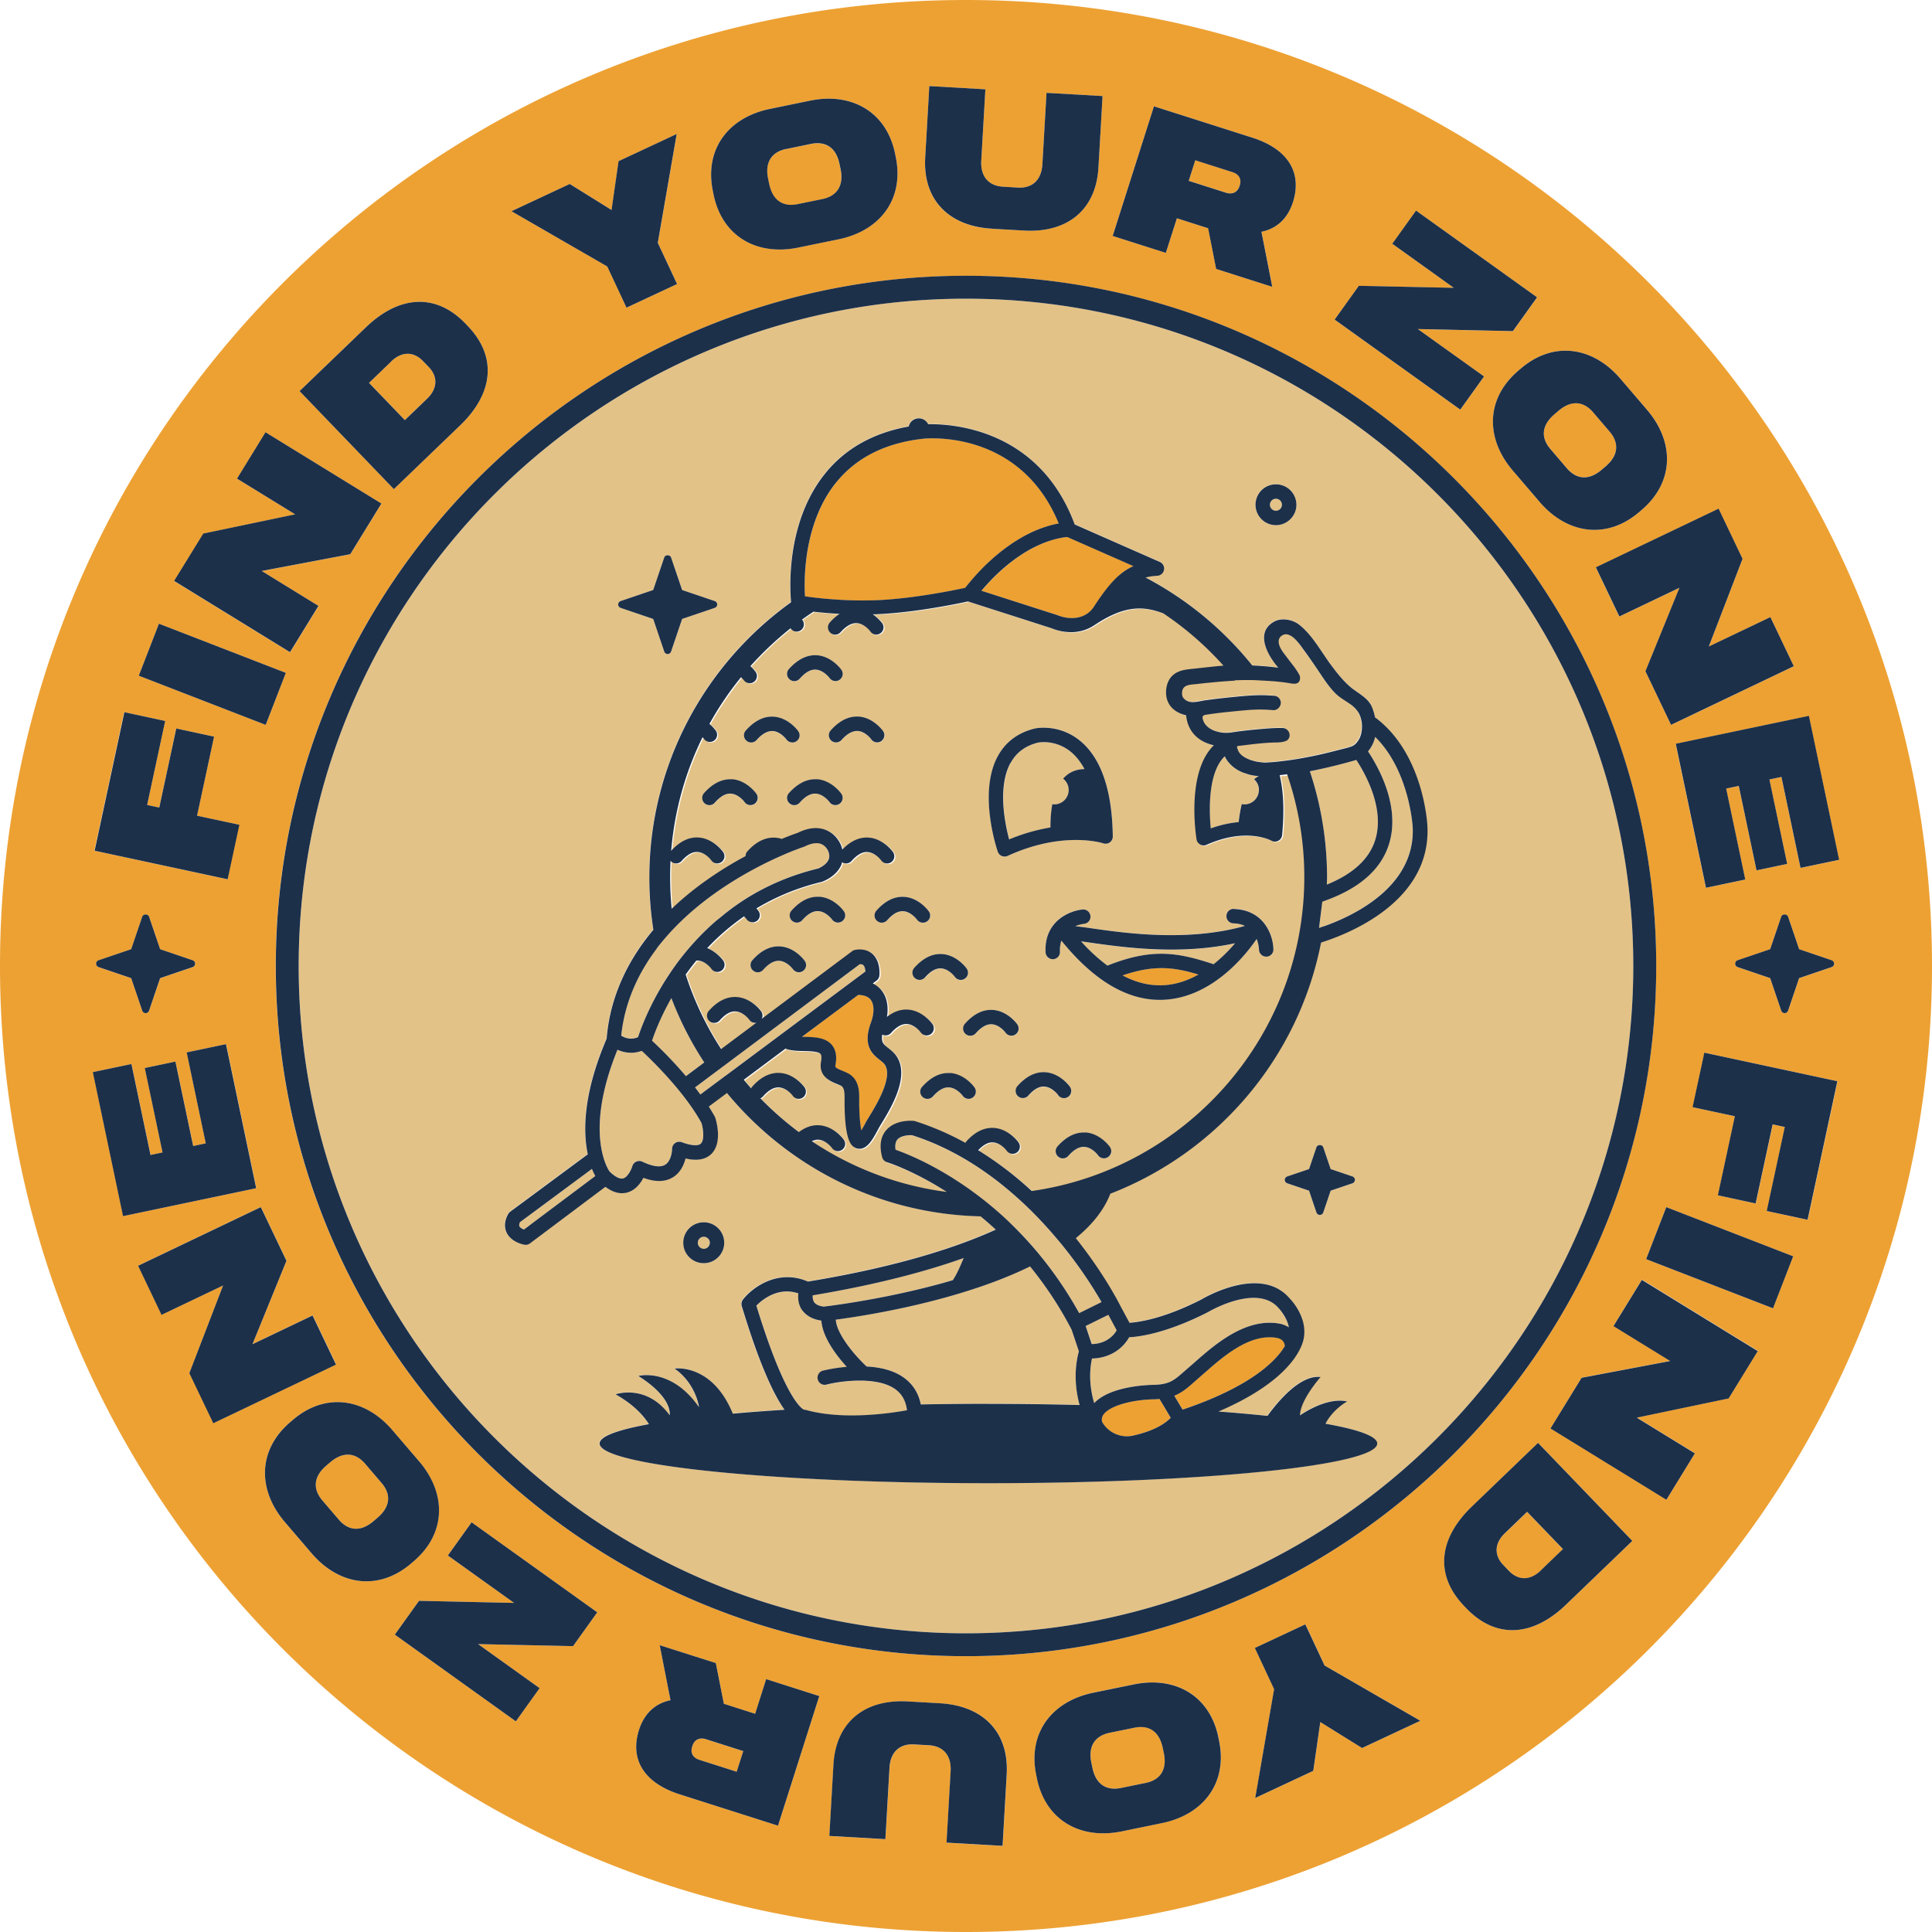 <svg xmlns="http://www.w3.org/2000/svg" fill="none" viewBox="0 0 200 200"><path fill="#E3C287" d="M89.369 99.908c-.072-.072-.19-.098-.367-.092L75.544 109.88l-.91.681-.89.66-1.799 1.348c.19.242.373.484.55.733l1.793-1.335.89-.66.909-.681 13.498-10.063c-.02-.248-.085-.53-.223-.66M111.687 139.878l-.746-2.224a37.75 37.75 0 0 0-4.305-6.556c-7.243 3.552-16.802 5.07-20.113 5.509.092 1.478 1.918 3.664 3.2 4.848 1.407.078 2.879.399 3.978 1.25.857.667 1.4 1.563 1.623 2.676 2.263-.04 4.586-.066 6.961-.066 3.265 0 6.445.039 9.481.118-.393-1.426-.648-3.409-.079-5.561M84.26 134.762c.163.255.504.418 1.027.49.072-.006.203-.026.366-.045 1.577-.197 7.171-.982 12.988-2.689.471-.72.785-1.499 1.119-2.29-3.808 1.354-8.892 2.734-15.624 3.86-.02.203 0 .438.11.628.007.013 0 .026.014.039"/><path fill="#EEDAB7" d="M90.16 103.546c-.243-.347-.681-.537-1.31-.543h-.026l-5.816 4.331c.098 0 .196 0 .288.007 1.02.026 2.178.052 2.826.857.393.484.517 1.165.36 2.009-.052.268-.059.32.726.647.157.066.314.131.465.203 1.302.622 1.282 1.996 1.27 2.899v.346c.012 1.283.104 2.186.215 2.722.144-.235.288-.504.373-.661.092-.17.177-.327.242-.438l.13-.216c.819-1.335 2.52-4.122 1.709-5.457-.112-.183-.314-.346-.55-.53-.294-.229-.628-.497-.877-.883-.621-.994-.34-2.12-.026-2.996.334-.923.334-1.806 0-2.297Z"/><path fill="#E3C287" d="M92.782 143.889c-.64-.497-1.517-.759-2.447-.876-1.825-.229-3.86.098-4.756.333a.747.747 0 0 1-.373-1.446s.026-.006.04-.006a16.535 16.535 0 0 1 2.42-.386c-1.08-1.178-2.506-3.049-2.624-4.783a3.586 3.586 0 0 1-.903-.242 2.496 2.496 0 0 1-.922-.648c-.079-.091-.17-.176-.229-.281-.353-.569-.38-1.184-.327-1.649-2.094-.707-3.743.648-4.345 1.269 2.552 8.336 4.22 10.24 4.75 10.659a.71.71 0 0 0 .157.104c.06 0 .112.013.164.026 3.854 1.106 8.813.367 10.534.053a3.897 3.897 0 0 0-.118-.589c-.177-.635-.504-1.139-1.007-1.525M113.021 139.133c.308 0 .74-.053 1.191-.229.196-.079.399-.183.589-.321.301-.209.582-.49.811-.883l-.857-1.596-2.349 1.158.622 1.871h-.007ZM113.276 145.25c1.603-1.714 5.352-1.878 6.124-1.891 1.662-.032 2.153-.464 3.226-1.413l1.021-.896c2.08-1.839 5.234-4.606 8.721-4.044.419.072.772.21 1.06.399-.216-1.092-1.04-1.956-1.047-1.969-2.224-2.63-7.275.36-7.321.393-4.286 2.185-7.092 2.551-8.165 2.604-.975 1.694-2.663 2.178-3.848 2.198-.386 1.793-.111 3.448.229 4.619ZM109.795 128.71l-.157-.196c-.157-.19-.314-.373-.477-.563a45.71 45.71 0 0 0-1.355-1.511c-.176-.183-.346-.373-.53-.556l-.274-.275c-.092-.092-.177-.183-.269-.275a37.999 37.999 0 0 0-.759-.726 34.635 34.635 0 0 0-1.138-1.027c-2.872-2.493-6.36-4.744-10.423-6.052-.346-.026-1.164.032-1.518.458-.19.229-.255.582-.183 1.047 1.171.405 4.508 1.72 8.381 4.625a37.33 37.33 0 0 1 3.448 2.918c.125.125.256.249.386.373l.19.19a40.038 40.038 0 0 1 1.943 2.094c.164.19.328.379.485.569l.242.301c.078.098.157.19.229.288a40.746 40.746 0 0 1 3.709 5.548l2.31-1.138a45.992 45.992 0 0 0-3.919-5.706c-.105-.124-.209-.255-.308-.379"/><path fill="#EEDAB7" d="M132.133 138.478c-2.794-.451-5.509 1.944-7.491 3.691-.21.183-.406.353-.596.516l-.432.373c-.674.596-1.243 1.093-2.048 1.414l.831 1.393.027.04a.409.409 0 0 1 .104-.033c7.132-2.421 9.625-5.097 10.482-6.536-.02-.321-.17-.753-.877-.864M120.046 144.858s-.006-.027-.013-.04c-.19.02-.386.033-.608.04-1.329.026-2.814.268-3.887.7-.589.235-1.06.523-1.302.87a.931.931 0 0 0-.157.752 2.947 2.947 0 0 0 3.317 1.407c2.303-.523 3.363-1.374 3.789-1.819l-.589-.994-.55-.916Z"/><path fill="#E3C287" d="M126.268 70.525c-.451.039-.903.078-1.348.13h-.046c-.327.033-.66.072-.988.112h-.013c-.248.032-.536.039-.791.091-.406.079-.746.262-.772.798-.007.177.019.308.052.406a.735.735 0 0 0 .137.216c.223.235.498.34.785.366.157.013.321 0 .485-.02.327-.038.66-.124.961-.17h.059c.74-.11 1.479-.196 2.225-.274.896-.092 1.57-.157 2.133-.197.523-.039.949-.052 1.348-.052.294 0 .582.013.896.033l.438.026h.02c.399.033.707.38.68.785v.026a.61.61 0 0 1-.052.197.753.753 0 0 1-.733.484l-.281-.02-.17-.013a14.603 14.603 0 0 0-1.191-.026c-.707.02-1.524.091-2.938.236-.916.091-1.518.176-2.427.307-.098.013-.222.052-.268.144-.046.085-.033.183-.013.275.013.039.019.078.032.111.027.079.053.163.092.236.078.163.203.3.334.425.091.085.189.157.294.229.039.026.079.039.111.065.053.026.098.06.157.085.013 0 .026.007.04.013.17.072.34.131.51.17.039.007.072.02.111.027a4.7 4.7 0 0 0 .53.078H126.719a3.5 3.5 0 0 0 .642-.026c.294-.033.588-.092.883-.13h.039a39.933 39.933 0 0 1 1.518-.171c.648-.059 1.08-.098 1.44-.124.444-.033.785-.046 1.249-.046h.21c.412 0 .745.334.745.746a.8.8 0 0 1-.058.294c-.02.04-.046.066-.072.105a.699.699 0 0 1-.19.17c-.151.085-.347.13-.582.157-.164.02-.347.026-.517.033h-.059c-.439.006-.884.033-1.322.072-.399.032-.805.072-1.204.124l-.948.118c-.059.006-.125.013-.177.02-.026 0-.046.006-.072.006-.02 0-.033 0-.052.007-.033 0-.066 0-.092.013a.2.2 0 0 0-.085.059c-.007.013-.007.026-.007.039 0 .026 0 .045.007.072.013.046.033.091.046.144 0 .013.013.032.019.052 0 .006 0 .02.007.026.039.092.078.177.131.255v.007c.065.105.15.183.229.262.248.222.562.38.87.497a.995.995 0 0 1 .124.052c.053.02.105.026.157.04.111.039.229.071.367.098.144.032.294.052.445.072.157.02.32.039.477.039.131 0 .255-.013.386-.02.262-.013.53-.032.792-.059.144-.013.281-.032.425-.046.02 0 .033 0 .053-.006.085-.007.163-.026.248-.033.327-.039.654-.085.982-.13.058-.007.117-.014.17-.027.373-.059.746-.13 1.118-.196a52.162 52.162 0 0 0 3.743-.857l.085-.02c.275-.072.569-.137.844-.235.052-.02.111-.033.164-.06h.006c.033-.012.059-.032.085-.052.039-.02.079-.039.118-.065.118-.078.216-.183.308-.288.013-.02.026-.033.039-.052a2.036 2.036 0 0 0 .333-.595 2.69 2.69 0 0 0 .125-.518 2.953 2.953 0 0 0-.249-1.773c-.013-.032-.02-.058-.026-.065-.02-.04-.046-.066-.065-.105a2.001 2.001 0 0 0-.243-.327c-.019-.026-.039-.046-.065-.072a3.816 3.816 0 0 0-.419-.38c-.013-.012-.032-.019-.046-.032-.497-.373-1.073-.667-1.524-1.086a7.66 7.66 0 0 1-.72-.805c-.418-.53-.785-1.1-1.158-1.655a57.035 57.035 0 0 0-1.537-2.199c-.131-.176-.255-.36-.393-.53-.373-.47-1.093-1.295-1.766-.896a.995.995 0 0 0-.197.157c0 .007-.013.013-.019.02-.249.3-.177.706-.007 1.073 0 .013.013.026.02.039l.046.085c.058.111.124.222.189.314.007.013.02.02.026.033.099.137.197.275.301.399.21.281.413.563.629.837.281.354.575.76.778 1.159a.623.623 0 0 1 .059.372c-.007.066-.013.131-.039.197-.183.431-.661.333-1.054.268-1.027-.17-1.949-.222-2.669-.262-.17-.006-.334-.02-.478-.026-.314-.02-.621-.026-.929-.033-.477-.006-.955 0-1.433.02h-.176c-.458.02-.916.052-1.361.092-.059 0-.111.006-.17.013M128.98 80.084c-.694-.183-1.708-.746-2.205-1.786-1.754 1.701-1.616 5.653-1.446 7.465a11.26 11.26 0 0 1 2.892-.654c.052-.523.15-1.19.314-1.858a1.49 1.49 0 0 0 1.773-1.465c0-.44-.19-.832-.497-1.107.15-.13.314-.242.49-.327-.517-.039-.968-.124-1.328-.268M66.435 108.787c-.38.137-.746.196-1.093.196-.53 0-1.014-.131-1.42-.314-3.428 8.414-1.073 12.248-.824 12.601.563.55 1.053.805 1.406.72.478-.124.851-.909.956-1.269a.787.787 0 0 1 .412-.478.753.753 0 0 1 .628.007c.74.353 1.754.7 2.362.314.576-.36.707-1.302.713-1.636a.75.75 0 0 1 .32-.608.748.748 0 0 1 .688-.085c.968.359 1.688.412 1.97.143.379-.359.26-1.459.065-2.139-1.793-3.265-5.228-6.576-6.183-7.459"/><path fill="#EEDAB7" d="M106.243 57.112c-.465.275-.949.608-1.453.988-1.001.765-2.074 1.76-3.173 3.062l7.871 2.526c1.289.523 2.912.438 3.769-.877.582-.897 1.119-1.649 1.662-2.284.274-.32.549-.615.837-.87.327-.294.668-.55 1.027-.759.184-.105.373-.203.57-.288l-6.838-3.01c-.307.02-1.21.118-2.492.635a13.09 13.09 0 0 0-1.774.883"/><path fill="#E3C287" d="M132.086 52.872a.621.621 0 1 0 .001-1.243.621.621 0 0 0-.001 1.243ZM54.92 125.713l-1.1.811c-.059.137-.11.308-.052.419.065.144.281.262.471.34l.68-.51 6.713-5.032a6.151 6.151 0 0 1-.346-.739l-6.36 4.711h-.007ZM67.496 107.733a43.236 43.236 0 0 1 3.507 3.671l1.897-1.42a34.913 34.913 0 0 1-3.402-6.661c-1.171 2.061-1.78 3.736-2.002 4.41Z"/><path fill="#EEDAB7" d="M83.337 61.738c.295.045.7.098 1.185.15.55.066 1.21.125 1.95.177 1.269.091 2.76.137 4.337.072 3.632-.157 7.78-.995 9.003-1.256.033-.007.079-.014.105-.02.491-.622.981-1.19 1.465-1.701.4-.425.792-.805 1.178-1.158.079-.072.164-.15.249-.23.36-.313.706-.601 1.053-.863.51-.392 1.008-.733 1.485-1.02.498-.302.975-.563 1.42-.773.53-.248 1.014-.431 1.459-.575a9.842 9.842 0 0 1 1.387-.354c-.032-.085-.072-.163-.111-.248-4.05-9.455-13.51-8.571-13.923-8.52-3.932.433-6.981 1.977-9.062 4.594-3.101 3.9-3.265 9.2-3.193 11.332 0 .144.013.275.02.393"/><path fill="#E3C287" d="M66.055 107.341c.269-.824 1.106-3.134 2.8-5.842a22.019 22.019 0 0 1 .806-1.211c.261-.38.543-.765.844-1.145.261-.34.543-.68.837-1.02a26.593 26.593 0 0 1 2.598-2.644c.229-.203.49-.399.732-.602.026-.02.046-.039.072-.059a24.57 24.57 0 0 1 2.33-1.707c2.146-1.361 4.671-2.5 7.629-3.22.248-.104.857-.425 1.066-.909.111-.261.098-.563-.046-.91-.006-.019-.222-.53-.74-.719-.444-.163-1.02-.072-1.713.275a.502.502 0 0 1-.105.046c-.02 0-.242.085-.615.222-.38.144-.903.353-1.557.635-2.696 1.177-7.394 3.611-11.143 7.478-.327.34-.64.687-.955 1.047-.314.366-.621.746-.916 1.139-1.89 2.505-3.304 5.489-3.67 8.996.346.216.981.484 1.746.15ZM108.759 85.665c-.006-.655.026-1.531.19-2.408.065.007.131.02.203.02.824 0 1.492-.668 1.492-1.492 0-.478-.229-.896-.576-1.171.517-.59 1.23-.982 2.205-.995-.399-.733-.87-1.348-1.427-1.793a4.423 4.423 0 0 0-2.787-.994c-.34 0-.562.04-.582.046-1.309.32-2.251 1.014-2.853 2.113-1.354 2.48-.576 6.281-.137 7.91a18.972 18.972 0 0 1 4.279-1.23M142.357 76.276a3.369 3.369 0 0 1-.739 1.498c1.027 1.538 3.395 5.673 2.172 9.605-.805 2.578-3.003 4.528-6.497 5.804-.138.052-.262.104-.406.157l-.34 2.708c.144-.045.294-.098.458-.157 3.029-1.066 9.526-4.076 9.232-10.291 0-.066-.34-5.843-3.88-9.33"/><path fill="#E3C287" d="M137.358 91.573c2.702-1.099 4.383-2.65 5.005-4.625 1.014-3.259-1.04-6.89-1.956-8.277-.504.144-2.532.72-4.809 1.171a34.971 34.971 0 0 1 1.779 11.005c0 .242-.013.484-.019.726ZM131.091 99.025h-.013a.748.748 0 0 1-.746-.733 3.3 3.3 0 0 0-.242-1.1c-.962 1.42-4.403 5.961-9.441 6.288-.19.014-.386.02-.582.02-3.481 0-6.903-2.067-10.194-6.137-.111.32-.164.693-.144 1.138a.747.747 0 0 1-.713.785h-.039a.747.747 0 0 1-.746-.713c-.157-3.186 2.434-4.292 3.827-4.43a.75.75 0 0 1 .818.668.75.75 0 0 1-.667.818 3.72 3.72 0 0 0-.897.242c.426.046.969.118 1.688.223 3.521.503 9.972 1.413 15.86-.249a3.073 3.073 0 0 0-1.191-.268.75.75 0 0 1 .02-1.498h.026c3.193.104 4.076 2.774 4.103 4.174a.746.746 0 0 1-.733.759m-16.364 20.773a.748.748 0 0 1-1.04-.177s-.609-.831-1.426-.87c-.53-.033-1.087.288-1.656.936a.754.754 0 0 1-1.06.065.746.746 0 0 1-.065-1.053c.89-1.008 1.858-1.498 2.866-1.433 1.544.085 2.519 1.439 2.564 1.498a.752.752 0 0 1-.176 1.047m-8.27-6.366a.759.759 0 0 1-1.06.065.746.746 0 0 1-.066-1.053c.89-1.008 1.858-1.492 2.866-1.433 1.544.085 2.526 1.44 2.565 1.498a.76.76 0 0 1-.177 1.047.749.749 0 0 1-1.04-.176s-.609-.831-1.426-.871c-.53-.039-1.087.288-1.656.936m-1.753-6.216a.745.745 0 0 1-.609-.314s-.608-.831-1.426-.87c-.523-.039-1.086.288-1.655.936a.747.747 0 0 1-1.054.065.754.754 0 0 1-.065-1.06c.89-1.007 1.858-1.491 2.866-1.433 1.544.085 2.519 1.44 2.564 1.499a.75.75 0 0 1-.176 1.04.75.75 0 0 1-.432.137m-4.017 6.399a.747.747 0 0 1-1.04-.176s-.61-.831-1.427-.871c-.523-.032-1.086.288-1.655.936a.753.753 0 0 1-1.06.065.746.746 0 0 1-.066-1.053c.89-1.007 1.858-1.498 2.866-1.433 1.544.085 2.519 1.44 2.565 1.499a.758.758 0 0 1-.177 1.046m-4.94-12.451a.745.745 0 1 1-1.118-.988c.89-1.007 1.864-1.498 2.865-1.432 1.544.085 2.519 1.439 2.565 1.498a.759.759 0 0 1-.177 1.047.744.744 0 0 1-1.04-.177s-.608-.831-1.426-.87c-.524-.033-1.086.288-1.656.936m-2.283-6.87c-.523-.04-1.086.287-1.655.935a.746.746 0 1 1-1.12-.988c.89-1.007 1.859-1.492 2.867-1.433 1.544.085 2.519 1.44 2.564 1.499a.753.753 0 0 1-.176 1.047.745.745 0 0 1-1.04-.177s-.61-.831-1.427-.87m9.788-16.076c.805-1.472 2.094-2.434 3.841-2.86.117-.025 2.453-.503 4.612 1.218 2.218 1.766 3.376 5.116 3.448 9.951a.75.75 0 0 1-.307.615.744.744 0 0 1-.681.099c-.039-.013-4.135-1.348-9.892 1.302a.76.76 0 0 1-.314.072.767.767 0 0 1-.295-.06.729.729 0 0 1-.412-.444c-.085-.249-2.061-6.105.007-9.893m-16.122 17.11a.745.745 0 0 1-1.04-.177s-.609-.831-1.433-.87c-.53-.033-1.086.287-1.655.935a.746.746 0 1 1-1.12-.988c.89-1.007 1.859-1.492 2.867-1.433 1.544.085 2.525 1.44 2.564 1.499a.759.759 0 0 1-.176 1.047m-4.063 5.123a.744.744 0 0 1-1.04-.177s-.61-.831-1.433-.87c-.524-.033-1.087.288-1.656.935a.745.745 0 0 1-1.053.066.754.754 0 0 1-.066-1.06c.89-1.008 1.858-1.499 2.866-1.433 1.544.085 2.526 1.44 2.565 1.498a.759.759 0 0 1-.177 1.047m8.107-23.796a.745.745 0 0 1-1.04-.177s-.61-.83-1.427-.87c-.51-.02-1.086.288-1.655.936a.746.746 0 1 1-1.12-.988c.89-1.008 1.86-1.499 2.867-1.433 1.544.085 2.519 1.44 2.564 1.498a.753.753 0 0 1-.176 1.047m-4.338 6.477a.745.745 0 0 1-1.04-.177s-.609-.83-1.433-.87c-.524-.039-1.086.288-1.656.936a.754.754 0 0 1-1.06.066.746.746 0 0 1-.065-1.054c.89-1.007 1.865-1.492 2.866-1.433 1.544.085 2.525 1.44 2.565 1.499a.75.75 0 0 1-.177 1.04m-6.935-7.544c-.524-.013-1.087.288-1.656.936a.754.754 0 0 1-1.06.065.746.746 0 0 1-.065-1.053c.89-1.008 1.858-1.499 2.866-1.433 1.544.085 2.525 1.44 2.564 1.498a.759.759 0 0 1-.176 1.047.745.745 0 0 1-1.04-.177s-.61-.83-1.433-.87m-1.852 7.524a.745.745 0 0 1-1.04-.177s-.609-.83-1.427-.87c-.523-.039-1.086.288-1.655.936a.746.746 0 1 1-1.119-.988c.89-1.007 1.865-1.492 2.866-1.433 1.544.085 2.519 1.44 2.565 1.499a.744.744 0 0 1-.177 1.04m3.52-13.956c.89-1.007 1.865-1.492 2.866-1.433 1.544.085 2.525 1.44 2.565 1.499a.759.759 0 0 1-.177 1.046.745.745 0 0 1-1.04-.177s-.609-.83-1.433-.87c-.524-.039-1.086.288-1.656.936a.754.754 0 0 1-1.06.066.746.746 0 0 1-.065-1.054m50.91 11.012c.399 1.629.49 3.69.255 6.196a.747.747 0 0 1-1.113.582c-.098-.052-2.623-1.387-6.706.425a.715.715 0 0 1-.301.066.759.759 0 0 1-.739-.628c-.053-.334-1.099-6.949 1.792-9.736-.615-.137-1.308-.412-1.864-.942-.583-.556-.916-1.282-1.008-2.166-.458-.105-1.034-.32-1.472-.778-.425-.445-.635-1.04-.602-1.721.033-.687.288-1.354.857-1.773.098-.072.21-.138.321-.19.582-.281 1.243-.308 1.878-.38.726-.078 1.459-.163 2.191-.235l.694-.059a32.982 32.982 0 0 0-6.222-5.41c-2.1-.799-4.057-.832-7.106 1.197-.026.02-.052.032-.078.052-.013.006-.02 0-.026.013a4.28 4.28 0 0 1-2.343.68 5.335 5.335 0 0 1-2.008-.399l-8.67-2.78c-.981.216-5.424 1.151-9.434 1.321-.144 0-.275 0-.419.007.595.405.949.89.968.922a.744.744 0 0 1-.608 1.178.745.745 0 0 1-.609-.314s-.608-.83-1.426-.87c-.51-.02-1.086.288-1.655.935a.746.746 0 0 1-1.054.066.754.754 0 0 1-.065-1.06 5.067 5.067 0 0 1 1.014-.896 46.332 46.332 0 0 1-2.702-.23c-.4.262-.798.537-1.184.818a.75.75 0 0 1-.124 1.106.745.745 0 0 1-1.04-.177c-.001 0-.014-.02-.027-.026a33.14 33.14 0 0 0-4.155 3.92c.32.287.504.542.537.588a.759.759 0 0 1-.177 1.047.745.745 0 0 1-1.04-.177s-.111-.143-.288-.307A32.899 32.899 0 0 0 73.547 75c.393.327.622.634.655.687a.75.75 0 0 1-.177 1.04.745.745 0 0 1-1.04-.177s-.06-.072-.15-.176a32.529 32.529 0 0 0-3.246 11.757c.877-.962 1.826-1.433 2.807-1.374 1.544.085 2.525 1.44 2.565 1.498a.753.753 0 0 1-.177 1.047.745.745 0 0 1-1.04-.177s-.609-.83-1.427-.87c-.53-.039-1.086.288-1.655.936a.746.746 0 0 1-1.053.065c-.033-.032-.053-.072-.079-.104a36.616 36.616 0 0 0-.046 1.7c0 1.107.06 2.2.164 3.279a31.703 31.703 0 0 1 3.644-2.984 39.97 39.97 0 0 1 4.004-2.466c0-.17.06-.34.177-.478 1.413-1.596 2.755-1.557 3.573-1.302.87-.36 1.465-.563 1.648-.628 1.073-.523 2.048-.628 2.892-.301 1.119.432 1.531 1.44 1.577 1.557.065.157.111.314.15.478.838-.87 1.74-1.29 2.677-1.237 1.544.085 2.519 1.44 2.564 1.498a.753.753 0 0 1-.176 1.047.745.745 0 0 1-1.04-.177s-.61-.83-1.427-.87c-.523-.039-1.086.288-1.655.936a.742.742 0 0 1-.969.118c-.026.098-.052.196-.091.288-.517 1.177-1.82 1.668-1.963 1.72l-.079.02a23.748 23.748 0 0 0-6.739 2.742c.131.144.21.248.216.261a.759.759 0 0 1-.177 1.047.751.751 0 0 1-1.046-.177s-.105-.137-.275-.3a23.718 23.718 0 0 0-3.808 3.284c1.008.406 1.623 1.243 1.655 1.289a.753.753 0 0 1-.176 1.047.744.744 0 0 1-1.04-.177s-.61-.83-1.427-.87c-.046 0-.098.013-.144.013-.399.484-.765.962-1.1 1.439a32.786 32.786 0 0 0 3.671 7.714l3.651-2.728c-.039 0-.078.02-.11.02a.747.747 0 0 1-.61-.314s-.614-.831-1.432-.871c-.53-.039-1.086.288-1.656.936a.746.746 0 0 1-1.118-.988c.89-1.008 1.858-1.498 2.865-1.433 1.544.085 2.526 1.44 2.565 1.498.164.229.17.517.052.753l9.363-7a.76.76 0 0 1 .327-.138c.923-.157 1.492.163 1.806.464.805.76.694 2.061.68 2.205a.754.754 0 0 1-.294.524l-.392.294c.484.236.81.563 1.014.857.464.681.621 1.597.451 2.604.687-.543 1.407-.792 2.146-.752 1.544.085 2.52 1.439 2.565 1.498a.744.744 0 0 1-.609 1.178.747.747 0 0 1-.608-.314s-.609-.831-1.426-.871c-.524-.039-1.086.288-1.656.936-.229.262-.595.308-.896.157-.066.386-.04.681.098.903.111.17.308.327.53.504.308.242.654.517.903.929 1.282 2.113-.667 5.306-1.714 7.014l-.131.216c-.059.091-.124.222-.203.366-.438.824-.824 1.472-1.348 1.754a1.09 1.09 0 0 1-.504.13.989.989 0 0 1-.516-.144c-.301-.176-1.001-.595-1.034-4.501v-.379c.013-.897-.02-1.342-.419-1.525a9.44 9.44 0 0 0-.392-.17c-.668-.275-1.904-.785-1.623-2.303.072-.386.052-.668-.052-.792-.216-.268-1.04-.288-1.702-.301-.608-.013-1.243-.032-1.792-.196-.046-.013-.085-.046-.125-.065l-4.33 3.232c.248.301.51.595.765.883.026-.059.052-.118.098-.164.89-1.007 1.858-1.498 2.866-1.433 1.544.086 2.525 1.44 2.564 1.499a.759.759 0 0 1-.176 1.047.744.744 0 0 1-1.04-.177s-.61-.831-1.434-.87c-.523-.033-1.086.288-1.655.935a.842.842 0 0 1-.268.19 32.777 32.777 0 0 0 3.984 3.501c.668-.511 1.368-.753 2.088-.707 1.544.085 2.525 1.439 2.564 1.498a.752.752 0 0 1-.176 1.041.744.744 0 0 1-1.04-.177s-.61-.831-1.433-.87c-.216 0-.439.059-.661.157a32.654 32.654 0 0 0 13.969 5.254c-3.5-2.245-6.118-3.056-6.177-3.076a.746.746 0 0 1-.51-.523c-.308-1.171-.17-2.107.412-2.787.955-1.126 2.683-.988 2.872-.969a.4.4 0 0 1 .15.033 29.313 29.313 0 0 1 5.183 2.238c.019-.039.032-.079.065-.111.89-1.008 1.858-1.492 2.866-1.433 1.544.085 2.525 1.439 2.565 1.498a.743.743 0 0 1-.609 1.178.747.747 0 0 1-.608-.314s-.609-.831-1.427-.871c-.49-.032-1.007.256-1.531.812 2.094 1.282 3.965 2.761 5.621 4.285 15.944-2.237 28.251-15.964 28.251-32.517 0-3.723-.628-7.296-1.779-10.632-.262.032-.517.065-.772.091"/><path fill="#E3C287" d="M112.791 97.58c-.301-.046-.596-.086-.877-.125.91 1.008 1.812 1.832 2.728 2.513 4.698-1.878 7.374-1.342 10.999-.144a15.855 15.855 0 0 0 2.211-2.166c-5.77 1.256-11.705.406-15.061-.072M73.478 128.651a.621.621 0 1 0-1.243-.001.621.621 0 0 0 1.243.001Z"/><path fill="#EEDAB7" d="M116.207 100.975c1.446.766 2.892 1.106 4.331 1.008 1.289-.085 2.474-.51 3.52-1.099-2.551-.772-4.619-1.021-7.851.091Z"/><path fill="#E3C287" d="M70.741 128.651c0-1.165.949-2.12 2.114-2.12 1.164 0 2.12.948 2.12 2.12a2.114 2.114 0 0 1-2.12 2.113 2.113 2.113 0 0 1-2.114-2.113Zm69.524-6.504a.38.38 0 0 1-.255.353l-2.257.766-.766 2.257a.378.378 0 0 1-.353.255.38.38 0 0 1-.354-.255l-.765-2.257-2.257-.766a.38.38 0 0 1-.256-.353.38.38 0 0 1 .256-.353l2.257-.766.765-2.257c.105-.301.602-.301.707 0l.766 2.257 2.257.766a.38.38 0 0 1 .255.353Zm-3.54-24.581c-2.329 11.927-10.71 21.709-21.813 26.001-.681 1.74-1.937 3.265-3.573 4.599 2.938 3.684 4.489 6.759 4.626 7.027l.929 1.728c.929-.059 3.507-.406 7.446-2.415.203-.124 6.15-3.657 9.153-.091.033.032 1.832 1.864 1.453 4.037-.066.523-.831 4.22-8.84 7.655 1.813.137 3.507.288 5.071.451 1.08-1.492 3.389-4.279 5.503-4.024 0 0-2.114 2.375-2.133 3.972 0 0 2.682-1.937 4.881-1.44 0 0-1.466.792-2.245 2.303 3.403.602 5.359 1.302 5.359 2.048 0 2.271-18.019 4.109-40.251 4.109-22.233 0-40.252-1.838-40.252-4.109 0-.726 1.858-1.406 5.104-2.002-.49-.791-1.486-1.982-3.455-3.088 0 0 3.18-1.138 5.6 2.159 0 0 .4-1.76-3.238-4.063 0 0 3.409-.909 6.281 3.239 0 0-.281-2.414-2.532-4.004 0 0 3.887-.583 6.033 4.665 1.668-.151 3.46-.282 5.352-.406-1.139-1.583-2.617-4.717-4.43-10.737a.747.747 0 0 1 .131-.68c.994-1.256 3.644-3.2 6.726-1.852 9.408-1.557 15.552-3.611 19.445-5.378a35.968 35.968 0 0 0-1.577-1.374c-10.553-.242-19.968-5.156-26.25-12.765l-1.877 1.4c.222.354.438.7.628 1.06a.77.77 0 0 1 .052.131c.085.262.779 2.571-.431 3.736-.602.576-1.486.726-2.65.445-.157.641-.504 1.446-1.276 1.93-.805.504-1.839.53-3.088.078-.301.583-.838 1.303-1.702 1.525a2.04 2.04 0 0 1-.523.065c-.556 0-1.125-.222-1.708-.66l-7.72 5.79-.085.065a.75.75 0 0 1-.452.151c-.045 0-.091 0-.137-.013-.137-.026-1.367-.282-1.832-1.256-.19-.393-.314-1.047.157-1.918a.756.756 0 0 1 .21-.242l2.132-1.583 5.902-4.371c-.497-2.342-.504-6.241 1.956-11.979v-.033c.334-4.044 1.983-7.838 4.835-11.227a34.939 34.939 0 0 1-.418-5.398c0-11.738 5.797-22.141 14.675-28.514-.111-1.125-.602-8.133 3.461-13.242 2.087-2.624 5.019-4.28 8.715-4.947a1.075 1.075 0 0 1 1.054-.844c.425 0 .791.249.968.609 2.506-.053 11.509.497 15.166 10.377l8.813 3.88a.747.747 0 0 1 .432.824.752.752 0 0 1-.706.608c-.439.02-.831.085-1.198.183a35.326 35.326 0 0 1 11.044 9.108c.275.013.55.02.825.046.235.013.929.065 1.864.183-1.295-1.518-2.322-3.736-.412-4.776.772-.419 1.891-.203 2.552.307 1.341 1.034 2.251 2.729 3.252 4.096.006.013.019.02.026.033.608.824 1.269 1.681 2.054 2.342.779.654 1.819 1.093 2.231 2.08.131.302.243.681.321 1.093 4.966 3.73 5.365 10.92 5.378 11.248.373 7.805-8.191 11.148-11.011 12.032M64.251 62.222l3.37-1.145 1.144-3.37c.105-.3.602-.3.707 0l1.145 3.37 3.37 1.145a.38.38 0 0 1 .255.353.38.38 0 0 1-.255.353l-3.37 1.145-1.145 3.37a.38.38 0 0 1-.353.255.38.38 0 0 1-.354-.255l-1.145-3.37-3.37-1.145a.38.38 0 0 1-.254-.353.38.38 0 0 1 .255-.353Zm67.836-12.092c1.164 0 2.119.95 2.119 2.114s-.948 2.12-2.119 2.12a2.114 2.114 0 0 1-2.114-2.12c0-1.171.949-2.114 2.114-2.114Zm-32.086-19.21c-38.093 0-69.08 30.988-69.08 69.08s30.987 69.078 69.08 69.078c38.092 0 69.078-30.986 69.078-69.078s-30.986-69.08-69.078-69.08Z"/><path fill="#EDA133" d="M79.62 19.04c.366 1.773 1.478 2.407 2.937 2.106l2.565-.523c1.459-.301 2.257-1.328 1.89-3.101l-.11-.53c-.36-1.754-1.499-2.382-2.958-2.081l-2.565.523c-1.459.301-2.23 1.322-1.871 3.076l.111.53Zm76.164 139.688c-1.119 1.073-1.099 2.316-.164 3.285l.589.608c.949.988 2.172 1.04 3.285-.033l2.303-2.218-3.71-3.853-2.303 2.218v-.007Zm-27.48-139.433.046-.138c.196-.615-.085-1.125-.759-1.341l-3.854-1.23-.68 2.126 3.853 1.23c.674.216 1.204-.058 1.394-.654m-7.923 161.672c-.367-1.773-1.479-2.407-2.938-2.106l-2.565.523c-1.459.301-2.257 1.328-1.891 3.101l.112.53c.36 1.754 1.498 2.382 2.957 2.081l2.565-.523c1.459-.301 2.231-1.322 1.871-3.076l-.111-.53Zm41.815-132.498c.968 1.132 2.25 1.329 3.624.15l.413-.352c1.361-1.165 1.361-2.467.392-3.592l-1.701-1.99c-.968-1.131-2.238-1.314-3.598-.15l-.413.353c-1.374 1.178-1.387 2.46-.418 3.592l1.701 1.99ZM37.804 151.531c-.968-1.132-2.25-1.328-3.625-.15l-.412.353c-1.36 1.164-1.36 2.466-.392 3.592l1.7 1.989c.97 1.132 2.238 1.315 3.6.15l.412-.353c1.374-1.178 1.387-2.46.418-3.592l-1.7-1.989Zm33.892 29.174-.046.138c-.196.615.085 1.125.76 1.334l3.853 1.23.68-2.126-3.853-1.23c-.674-.216-1.204.059-1.394.654ZM44.216 41.272c1.119-1.073 1.1-2.316.164-3.285l-.59-.608c-.948-.988-2.171-1.04-3.284.033l-2.303 2.218 3.71 3.853 2.303-2.218v.007Zm58.349 16.73c.078-.072.163-.157.242-.23.353-.313.706-.601 1.053-.863a16.14 16.14 0 0 1 1.485-1.02c.498-.302.975-.563 1.42-.773.53-.248 1.014-.431 1.459-.575a9.842 9.842 0 0 1 1.387-.354c-.032-.085-.072-.163-.111-.248-4.05-9.455-13.51-8.565-13.923-8.519-3.932.432-6.981 1.976-9.062 4.593-3.101 3.906-3.264 9.2-3.193 11.332 0 .144.013.275.02.393.294.046.7.098 1.184.15.55.066 1.21.125 1.95.177 1.27.085 2.761.137 4.338.072 3.631-.157 7.78-.995 9.003-1.256.033-.007.078-.02.111-.026a24.67 24.67 0 0 1 1.466-1.702c.399-.425.791-.804 1.184-1.158m-11.516 51.728c-.294-.229-.628-.498-.876-.884-.628-.994-.34-2.12-.026-2.996.333-.923.333-1.806 0-2.297-.242-.347-.68-.536-1.309-.543h-.026l-5.817 4.338c.099 0 .197 0 .288.007 1.02.026 2.179.052 2.827.857.392.484.517 1.164.36 2.008-.053.269-.06.321.72.648.156.065.313.131.464.203 1.308.621 1.282 1.995 1.27 2.898v.347c.012 1.282.104 2.185.215 2.722.144-.236.288-.504.373-.661.092-.17.177-.327.242-.438l.13-.216c.819-1.335 2.52-4.122 1.709-5.457-.112-.183-.314-.347-.55-.53m41.076 28.749c-2.794-.451-5.509 1.943-7.492 3.69-.209.183-.406.354-.595.517l-.426.373c-.673.595-1.243 1.093-2.047 1.413l.831 1.401.026.039a.507.507 0 0 1 .104-.033c7.132-2.421 9.625-5.097 10.482-6.536-.02-.314-.17-.753-.877-.864m-16.39-78.827c.328-.295.668-.55 1.028-.76.183-.104.373-.202.569-.287l-6.837-3.01c-.308.02-1.217.118-2.487.635-.536.216-1.125.497-1.773.883-.464.275-.948.608-1.452.988-1.001.765-2.074 1.76-3.173 3.056l7.871 2.525c1.289.523 2.911.438 3.768-.877.583-.896 1.119-1.648 1.662-2.283.275-.32.55-.615.838-.87m71.368 66.625-4.226-.91 1.871-8.695-1.256-.268-1.76 8.185-3.913-.844 1.76-8.185-4.364-.942 1.21-5.647 13.773 2.958-3.082 14.341-.013.007Zm-3.592 9.16-13.138-5.091 2.088-5.384 13.137 5.09-2.087 5.385Zm-4.58 9.317-9.513 1.989 6.02 3.696-2.951 4.803-12-7.38 3.226-5.248 9.166-1.734-5.882-3.618 2.951-4.802 12 7.38-3.017 4.901v.013Zm-16.828 21.355c-3.494 3.363-7.282 3.547-10.311.399l-.249-.261c-3.029-3.147-2.695-6.923.798-10.286l6.857-6.595 9.762 10.148-6.857 6.595Zm-21.12 14.846-4.325-2.689-.726 5.051-6.013 2.813 1.957-11.266-1.996-4.266 5.234-2.447 1.996 4.266 9.912 5.718-6.032 2.82h-.007Zm-20.721 7.766-4.161.857c-4.299.884-7.897-1.151-8.787-5.489l-.072-.353c-.89-4.338 1.616-7.623 5.915-8.513l4.181-.857c4.298-.883 7.877 1.152 8.773 5.49l.072.353c.89 4.338-1.596 7.622-5.914 8.506m-16.076-5.019-.425 7.394-5.804-.334.426-7.393c.091-1.61-.74-2.604-2.264-2.689l-1.525-.085c-1.504-.085-2.447.804-2.538 2.414l-.425 7.393-5.804-.334.425-7.393c.255-4.377 3.213-6.785 7.695-6.53l3.337.19c4.481.255 7.164 2.99 6.909 7.374m-23.685 5.293-10.161-3.239c-3.625-1.151-5.228-3.546-4.227-6.686.524-1.649 1.63-2.735 3.258-3.062l-1.118-5.699 5.81 1.851.83 4.214 3.24 1.034 1.138-3.586 5.502 1.754-4.272 13.419Zm-21.218-18.588-9.828-.209 6.366 4.56-2.46 3.435-12.53-8.977 2.507-3.5 9.84.216-6.857-4.907 2.46-3.435 13.007 9.317-2.505 3.5Zm-27.075-9.611-2.76-3.226c-2.853-3.33-2.82-7.465.542-10.344l.275-.236c3.363-2.879 7.452-2.277 10.305 1.054l2.774 3.238c2.853 3.331 2.807 7.453-.556 10.331l-.275.236c-3.363 2.879-7.439 2.297-10.305-1.053Zm-12.64-18.66 3.494-9.075-6.373 3.042-2.428-5.084 12.707-6.071 2.656 5.554-3.52 8.637 6.229-2.977 2.427 5.084-12.706 6.071-2.48-5.188-.006.007Zm-9.991-31.151 3.998-.837 1.976 9.415 1.243-.262-1.839-8.741 3.173-.667 1.839 8.741 1.302-.275-1.976-9.415 4.076-.857 3.128 14.911-13.786 2.892-3.128-14.905h-.006Zm10.593-11.22a.38.38 0 0 1-.255.353l-3.377 1.145-1.145 3.369a.379.379 0 0 1-.353.255.379.379 0 0 1-.353-.255l-1.145-3.369-3.376-1.145a.38.38 0 0 1-.255-.353.38.38 0 0 1 .255-.354l3.376-1.145 1.145-3.376c.104-.3.602-.3.706 0l1.145 3.376 3.377 1.145a.38.38 0 0 1 .255.353Zm-7.341-26.04 4.226.909-1.87 8.695 1.255.268 1.76-8.185 3.913.844-1.76 8.185 4.364.936-1.217 5.646-13.773-2.957 3.082-14.342h.02Zm3.585-9.16 13.138 5.09-2.087 5.384-13.138-5.09 2.087-5.385Zm4.587-9.318 9.52-1.995-6.02-3.697 2.95-4.802 12 7.38-3.225 5.247-9.167 1.734 5.882 3.618-2.95 4.803-12-7.38 3.016-4.901-.006-.007ZM37.87 33.892c3.494-3.363 7.282-3.547 10.311-.4l.249.262c3.029 3.147 2.695 6.922-.798 10.285l-6.857 6.596-9.762-10.148 6.857-6.595Zm21.12-14.846 4.325 2.69.726-5.052 6.02-2.813-1.957 11.266 1.995 4.266-5.234 2.447-1.995-4.266-9.913-5.718 6.033-2.82Zm20.72-7.773 4.162-.857c4.299-.883 7.897 1.152 8.787 5.49l.072.353c.89 4.338-1.616 7.622-5.915 8.506l-4.18.857c-4.3.883-7.878-1.152-8.768-5.49l-.072-.353c-.89-4.338 1.597-7.623 5.915-8.506Zm16.07 5.032.425-7.394 5.804.334-.426 7.393c-.091 1.61.74 2.604 2.264 2.69l1.525.091c1.504.085 2.447-.805 2.538-2.414l.426-7.394 5.803.334-.425 7.393c-.255 4.377-3.213 6.792-7.695 6.53l-3.336-.19c-4.482-.255-7.165-2.99-6.91-7.373m23.685-5.3 10.161 3.239c3.625 1.151 5.228 3.546 4.227 6.686-.524 1.65-1.629 2.735-3.252 3.062l1.119 5.7-5.81-1.852-.831-4.214-3.239-1.034-1.145 3.586-5.502-1.754 4.272-13.419Zm21.219 18.588 9.827.21-6.366-4.56 2.46-3.436 12.529 8.977-2.506 3.5-9.847-.216 6.857 4.907-2.46 3.435-13.007-9.317 2.506-3.5h.007Zm27.067 9.611 2.761 3.226c2.853 3.33 2.82 7.465-.543 10.344l-.275.236c-3.363 2.879-7.452 2.277-10.305-1.054l-2.774-3.238c-2.852-3.33-2.807-7.453.556-10.332l.275-.235c3.363-2.879 7.439-2.297 10.305 1.053ZM171.447 100c0 39.401-32.053 71.447-71.454 71.447-39.4 0-71.453-32.053-71.453-71.447 0-39.394 32.053-71.447 71.453-71.447 39.401 0 71.454 32.053 71.454 71.447Zm8.944-42.142-3.494 9.075 6.373-3.043 2.427 5.084-12.706 6.072-2.656-5.555 3.52-8.636-6.229 2.977-2.427-5.084 12.706-6.072 2.48 5.188.006-.006Zm9.481 41.907c0 .156-.105.3-.255.353l-3.37 1.145-1.145 3.369a.378.378 0 0 1-.353.255.38.38 0 0 1-.354-.255l-1.145-3.369-3.369-1.145a.38.38 0 0 1-.255-.353c0-.158.104-.302.255-.354l3.369-1.145 1.145-3.376c.105-.3.602-.3.707 0l1.145 3.376 3.37 1.145a.38.38 0 0 1 .255.353Zm.51-10.75-3.998.837-1.975-9.415-1.244.262 1.839 8.74-3.173.668-1.839-8.74-1.302.274 1.976 9.415-4.076.857-3.128-14.904 13.786-2.892 3.128 14.91.006-.012ZM100 0C44.772 0 0 44.772 0 100s44.772 100 100 100 100-44.772 100-100S155.228 0 100 0Zm20.544 101.982c1.289-.085 2.474-.51 3.52-1.099-2.551-.772-4.619-1.02-7.851.092 1.446.765 2.892 1.106 4.331 1.007Zm-.497 42.875s-.006-.026-.013-.039c-.19.02-.386.033-.608.039-1.329.027-2.814.269-3.887.7-.589.236-1.06.524-1.302.871a.931.931 0 0 0-.157.752 2.947 2.947 0 0 0 3.317 1.407c2.303-.524 3.363-1.374 3.782-1.819l-.589-.995-.549-.916h.006Z"/><path fill="#1C304A" d="M72.237 128.651a.622.622 0 1 1 1.244 0 .622.622 0 0 1-1.244 0Zm2.735 0a2.12 2.12 0 1 0-4.24 0c0 1.171.949 2.113 2.12 2.113 1.171 0 2.12-.949 2.12-2.113Zm78.657-89.682-6.857-4.907 9.841.216 2.506-3.5-12.53-8.978-2.46 3.435 6.366 4.56-9.827-.209-2.506 3.5 13.007 9.318 2.46-3.435Zm-53.631 130.11c-38.092 0-69.079-30.987-69.079-69.08 0-38.091 30.987-69.078 69.079-69.078S169.077 61.908 169.077 100s-30.987 69.079-69.079 69.079Zm0-140.533c-39.4 0-71.447 32.053-71.447 71.454 0 39.401 32.053 71.447 71.447 71.447 39.394 0 71.454-32.053 71.454-71.447 0-39.394-32.053-71.454-71.454-71.454Zm60.913 14.342.413-.353c1.36-1.165 2.63-.982 3.598.15l1.701 1.989c.969 1.132.969 2.427-.392 3.592l-.413.353c-1.373 1.178-2.656.982-3.624-.15l-1.701-1.99c-.969-1.131-.956-2.413.418-3.591Zm-3.749-4.502c-3.363 2.88-3.408 7.001-.556 10.331l2.774 3.24c2.853 3.33 6.942 3.931 10.305 1.053l.275-.236c3.363-2.879 3.396-7.014.543-10.344l-2.761-3.226c-2.866-3.343-6.942-3.932-10.305-1.053l-.275.235ZM81.384 15.428l2.564-.53c1.46-.301 2.598.327 2.958 2.08l.111.53c.367 1.774-.432 2.8-1.89 3.102l-2.566.523c-1.459.301-2.57-.334-2.937-2.107l-.111-.53c-.36-1.753.418-2.774 1.87-3.075m-7.517 4.718c.89 4.337 4.475 6.372 8.767 5.489l4.181-.857c4.299-.883 6.805-4.174 5.915-8.512l-.072-.354c-.89-4.337-4.495-6.366-8.787-5.489l-4.161.857c-4.318.883-6.805 4.174-5.915 8.506l.072.353v.007Zm49.869-3.547 3.854 1.23c.674.216.949.727.759 1.342l-.046.13c-.19.596-.72.87-1.393.655l-3.854-1.23.68-2.127Zm-1.91 6 3.238 1.034.831 4.213 5.81 1.852-1.118-5.699c1.622-.327 2.728-1.413 3.258-3.062 1.001-3.147-.602-5.535-4.227-6.687l-10.161-3.238-4.272 13.42 5.502 1.753 1.145-3.586h-.006Zm-19.138 1.086 3.337.19c4.482.255 7.439-2.153 7.688-6.53l.425-7.393-5.803-.334-.426 7.394c-.091 1.61-1.027 2.499-2.538 2.414l-1.525-.092c-1.524-.085-2.355-1.08-2.264-2.689l.426-7.393-5.804-.334-.425 7.394c-.255 4.377 2.434 7.111 6.909 7.367m-3.834 77.453c.144.21.38.314.609.314.15 0 .3-.046.431-.137a.74.74 0 0 0 .177-1.04c-.039-.059-1.02-1.414-2.565-1.499-1-.059-1.976.426-2.865 1.433a.746.746 0 1 0 1.118.988c.57-.648 1.132-.968 1.656-.936.817.04 1.426.864 1.426.871m6.477 4.926c-.039-.058-1.02-1.413-2.564-1.498-1.008-.059-1.976.425-2.866 1.433a.745.745 0 0 0 .065 1.053.748.748 0 0 0 1.06-.065c.569-.648 1.132-.968 1.655-.936.818.04 1.427.864 1.427.871a.749.749 0 0 0 1.04.176.744.744 0 0 0 .177-1.04m-6.995 5.044c-1.007-.059-1.969.426-2.865 1.433a.746.746 0 0 0 .065 1.054.754.754 0 0 0 1.06-.066c.57-.648 1.132-.968 1.656-.935.817.039 1.426.863 1.432.87.144.209.38.314.609.314.15 0 .301-.046.432-.138a.752.752 0 0 0 .176-1.046c-.039-.059-1.02-1.414-2.564-1.499m39.433 9.952-.766-2.257c-.104-.301-.602-.301-.706 0l-.766 2.257-2.257.765a.382.382 0 0 0-.255.354.38.38 0 0 0 .255.353l2.257.765.766 2.258a.38.38 0 0 0 .353.255.38.38 0 0 0 .353-.255l.766-2.258 2.257-.765a.378.378 0 0 0 .255-.353.38.38 0 0 0-.255-.354l-2.257-.765ZM94.927 95.204a.757.757 0 0 0 1.047.177.74.74 0 0 0 .177-1.04c-.04-.06-1.02-1.414-2.565-1.499-1.007-.059-1.976.425-2.866 1.433a.746.746 0 1 0 1.12.988c.568-.648 1.124-.969 1.654-.936.818.04 1.427.864 1.427.87m14.616 18.17c.144.209.38.314.609.314.15 0 .301-.046.432-.138a.752.752 0 0 0 .176-1.046c-.039-.059-1.02-1.414-2.564-1.499-1.008-.059-1.976.426-2.866 1.433a.747.747 0 0 0 .065 1.054.754.754 0 0 0 1.06-.066c.569-.648 1.126-.975 1.656-.936.817.04 1.426.864 1.432.871m27.467-17.457c-.164.06-.321.112-.458.158l.34-2.71c.144-.045.269-.104.406-.15 3.5-1.282 5.692-3.225 6.497-5.81 1.23-3.932-1.145-8.067-2.172-9.605.386-.45.621-.968.739-1.498 3.546 3.487 3.88 9.265 3.886 9.33.295 6.216-6.202 9.226-9.231 10.292m3.395-17.234c.91 1.387 2.971 5.012 1.957 8.277-.615 1.976-2.303 3.527-5.006 4.626 0-.242.02-.484.02-.726 0-3.841-.628-7.538-1.78-11.005a56.742 56.742 0 0 0 4.809-1.172Zm-33.532 44.688a35.598 35.598 0 0 0-5.613-4.286c.53-.556 1.04-.844 1.531-.811.818.039 1.426.863 1.426.87.144.203.38.314.609.314a.746.746 0 0 0 .608-1.184c-.039-.059-1.021-1.413-2.565-1.499-1.007-.058-1.976.426-2.865 1.433-.027.033-.04.072-.066.112a29.016 29.016 0 0 0-5.182-2.238c-.052-.013-.098-.026-.15-.033-.19-.019-1.91-.157-2.873.969-.582.68-.72 1.622-.412 2.787a.736.736 0 0 0 .51.523c.06.02 2.677.831 6.177 3.075a32.64 32.64 0 0 1-13.969-5.254c.223-.098.445-.163.661-.157.818.04 1.426.864 1.433.871.144.209.38.314.608.314.15 0 .301-.046.432-.138a.739.739 0 0 0 .177-1.04c-.04-.059-1.02-1.413-2.565-1.498-.72-.046-1.42.203-2.087.706a33.786 33.786 0 0 1-3.985-3.5.669.669 0 0 0 .269-.19c.569-.648 1.132-.968 1.655-.935.818.039 1.426.863 1.433.87.144.209.38.314.608.314a.75.75 0 0 0 .609-1.184c-.04-.059-1.02-1.414-2.565-1.499-1.008-.059-1.976.426-2.866 1.433-.046.052-.065.111-.098.164a33.183 33.183 0 0 1-.765-.89l4.33-3.232c.04.019.08.052.125.065.55.17 1.184.183 1.793.196.66.014 1.485.04 1.701.301.105.131.118.413.052.792-.28 1.518.956 2.028 1.623 2.303.13.053.262.111.393.17.392.19.431.628.418 1.525v.379c.033 3.906.733 4.325 1.034 4.502a.982.982 0 0 0 .517.144c.183 0 .34-.046.504-.131.523-.282.903-.929 1.348-1.754.078-.144.144-.275.202-.373l.131-.216c1.047-1.714 2.997-4.9 1.708-7.013-.255-.413-.602-.687-.903-.93-.229-.176-.425-.333-.537-.503-.137-.223-.163-.517-.098-.903.295.15.661.104.897-.157.569-.648 1.132-.969 1.655-.936.818.039 1.426.864 1.426.87a.748.748 0 0 0 1.04.177.745.745 0 0 0 .177-1.04c-.039-.059-1.02-1.414-2.564-1.499-.74-.045-1.46.216-2.146.753.163-1.008.013-1.93-.458-2.604a2.554 2.554 0 0 0-1.015-.857l.393-.295a.726.726 0 0 0 .294-.517c.013-.144.131-1.446-.68-2.205-.314-.294-.877-.615-1.806-.464a.761.761 0 0 0-.327.137l-9.363 7.001a.741.741 0 0 0-.052-.752c-.04-.059-1.02-1.414-2.565-1.499-1.007-.059-1.976.426-2.866 1.433a.748.748 0 1 0 1.12.995c.568-.648 1.125-.975 1.654-.936.818.039 1.427.864 1.427.87.144.21.38.314.615.314.04 0 .072-.013.111-.019l-3.65 2.728a32.387 32.387 0 0 1-3.671-7.714c.34-.471.706-.955 1.099-1.44.046 0 .098-.019.144-.012.818.039 1.426.863 1.426.87a.749.749 0 0 0 1.04.176.739.739 0 0 0 .177-1.04c-.033-.046-.648-.883-1.655-1.289a24.002 24.002 0 0 1 3.808-3.284c.17.163.275.294.275.3a.757.757 0 0 0 1.046.177.746.746 0 0 0 .177-1.04c-.013-.013-.085-.118-.216-.262a23.75 23.75 0 0 1 6.74-2.741.365.365 0 0 0 .078-.026c.144-.053 1.446-.543 1.963-1.721.039-.092.065-.196.091-.294a.743.743 0 0 0 .968-.118c.57-.648 1.132-.975 1.656-.936.818.04 1.426.864 1.426.87a.751.751 0 0 0 1.04.177.753.753 0 0 0 .177-1.047c-.04-.059-1.02-1.413-2.565-1.498-.929-.052-1.832.366-2.676 1.237a3.259 3.259 0 0 0-.15-.472c-.046-.11-.458-1.118-1.577-1.557-.844-.327-1.819-.229-2.892.301-.183.06-.779.268-1.649.628-.817-.255-2.165-.288-3.572 1.302a.699.699 0 0 0-.177.478 38.815 38.815 0 0 0-4.004 2.467 31.693 31.693 0 0 0-3.644 2.983 33.933 33.933 0 0 1-.164-3.278c0-.57.013-1.138.046-1.701.026.033.046.078.079.105a.754.754 0 0 0 1.06-.066c.569-.648 1.125-.975 1.655-.935.818.039 1.426.863 1.426.87.144.21.38.314.609.314a.747.747 0 0 0 .609-1.184c-.04-.06-1.022-1.414-2.566-1.499-.981-.058-1.93.413-2.807 1.374a32.662 32.662 0 0 1 3.246-11.757c.098.105.15.177.15.177.144.209.373.314.609.314.15 0 .3-.046.431-.138a.74.74 0 0 0 .177-1.04 3.978 3.978 0 0 0-.654-.687 32.499 32.499 0 0 1 3.271-4.835c.177.17.288.307.288.307.144.203.38.314.609.314.15 0 .3-.045.431-.137a.74.74 0 0 0 .177-1.04 3.735 3.735 0 0 0-.536-.59 34.126 34.126 0 0 1 4.154-3.918c.007.013.026.026.026.026.144.21.38.314.609.314.15 0 .3-.046.432-.137a.74.74 0 0 0 .176-1.04c0-.007-.032-.04-.052-.066.386-.281.785-.556 1.184-.818.733.085 1.656.17 2.702.229a5.067 5.067 0 0 0-1.014.896.754.754 0 0 0 .066 1.06.748.748 0 0 0 1.06-.065c.569-.648 1.145-.955 1.655-.936.818.04 1.426.864 1.426.87.144.21.38.314.609.314a.745.745 0 0 0 .608-1.178c-.026-.032-.38-.51-.975-.922.138 0 .275 0 .42-.006 4.003-.17 8.452-1.106 9.434-1.322l8.669 2.78c.622.256 1.309.4 2.009.4a4.26 4.26 0 0 0 2.342-.68c.013-.007.02 0 .026-.014.026-.02.053-.032.079-.052 3.049-2.028 5.005-1.996 7.105-1.197a32.92 32.92 0 0 1 6.222 5.41c-.229.02-.464.033-.693.06-.733.071-1.459.156-2.192.235-.628.072-1.295.098-1.878.38a1.969 1.969 0 0 0-.32.19c-.57.411-.825 1.085-.858 1.772-.032.68.177 1.276.602 1.721.439.458 1.015.68 1.473.779.085.883.425 1.61 1.007 2.165.556.53 1.25.805 1.865.942-2.886 2.788-1.845 9.402-1.793 9.736a.743.743 0 0 0 .386.537.768.768 0 0 0 .353.091c.105 0 .21-.02.301-.065 4.083-1.813 6.609-.478 6.707-.425a.746.746 0 0 0 1.112-.583c.236-2.506.144-4.567-.255-6.202.255-.026.51-.053.772-.092a32.687 32.687 0 0 1 1.78 10.632c0 16.553-12.307 30.274-28.252 32.518m7.256 11.495-2.31 1.139a40.052 40.052 0 0 0-3.939-5.836l-.242-.301c-.163-.197-.327-.38-.484-.57a41.608 41.608 0 0 0-1.393-1.531c-.184-.189-.367-.379-.55-.562a17.018 17.018 0 0 0-.19-.19c-.131-.124-.255-.255-.386-.379-.242-.236-.484-.458-.726-.681a36.375 36.375 0 0 0-1.263-1.093 35.389 35.389 0 0 0-1.452-1.144c-3.874-2.899-7.21-4.214-8.382-4.626-.072-.465-.006-.818.183-1.047.354-.419 1.172-.478 1.519-.458 4.07 1.302 7.55 3.559 10.422 6.052a42.173 42.173 0 0 1 1.898 1.753c.091.092.183.184.268.275l.275.275c.183.183.353.373.53.556.477.511.929 1.014 1.354 1.512.163.189.321.379.478.562.052.066.104.131.163.197.105.124.209.255.308.379a46 46 0 0 1 3.919 5.705m1.577 2.925a2.727 2.727 0 0 1-.812.883 2.876 2.876 0 0 1-.589.321 3.485 3.485 0 0 1-1.19.229l-.622-1.871 2.349-1.158.857 1.596h.007Zm1.289.726c1.073-.052 3.879-.419 8.165-2.604.052-.033 5.097-3.023 7.321-.392.013.013.838.876 1.047 1.969a2.79 2.79 0 0 0-1.06-.399c-3.487-.563-6.641 2.211-8.721 4.043l-1.028.897c-1.073.948-1.563 1.38-3.219 1.413-.772.013-4.521.177-6.124 1.891-.346-1.165-.615-2.827-.229-4.619 1.185-.014 2.873-.504 3.848-2.199Zm5.633 7.452c-.033.014-.072.02-.105.033l-.026-.039-.831-1.394c.805-.32 1.374-.811 2.048-1.413l.425-.373c.19-.163.386-.34.596-.517 1.982-1.747 4.697-4.141 7.491-3.69.707.111.864.55.877.864-.857 1.439-3.35 4.115-10.482 6.536m-5.116 2.696a2.947 2.947 0 0 1-3.317-1.407.92.92 0 0 1 .157-.753c.248-.346.719-.634 1.302-.87 1.073-.432 2.558-.674 3.886-.7.216 0 .412-.019.609-.039.006.013.006.026.013.039l.549.916.589.995c-.419.445-1.479 1.295-3.788 1.819Zm-15.121-3.265c-2.375 0-4.697.026-6.961.065-.222-1.112-.766-2.015-1.623-2.676-1.099-.85-2.565-1.178-3.978-1.249-1.282-1.185-3.107-3.377-3.2-4.849 3.311-.438 12.87-1.956 20.113-5.509a38.06 38.06 0 0 1 4.306 6.556l.745 2.225c-.569 2.152-.314 4.135.079 5.561a370.93 370.93 0 0 0-9.481-.118m-18.908.622a.715.715 0 0 0-.164-.026.69.69 0 0 1-.157-.105c-.536-.419-2.198-2.323-4.75-10.658.609-.622 2.25-1.976 4.344-1.269-.052.464-.026 1.079.328 1.648.065.105.15.19.229.282.242.274.55.49.922.647.269.112.57.197.903.242.124 1.728 1.544 3.599 2.624 4.783-1.276.111-2.238.34-2.421.386-.013 0-.033.007-.04.007a.746.746 0 1 0 .374 1.446c.896-.236 2.93-.563 4.756-.334.93.118 1.806.38 2.447.877.498.386.831.89 1.008 1.524.052.183.091.38.118.589-1.721.314-6.68 1.054-10.534-.052m.772-11.843c6.732-1.125 11.816-2.506 15.624-3.86-.334.792-.648 1.564-1.119 2.29-5.816 1.708-11.41 2.486-12.987 2.689-.164.02-.295.033-.367.046-.523-.065-.863-.236-1.027-.491-.007-.013-.007-.026-.013-.039-.105-.19-.124-.425-.111-.628m6.058-25.268c.249.386.583.654.87.883.236.183.439.347.557.53.811 1.335-.89 4.122-1.708 5.457l-.13.215c-.073.112-.151.269-.243.439-.085.157-.229.419-.373.661-.105-.537-.203-1.44-.216-2.722v-.347c.013-.909.04-2.277-1.27-2.898a9.459 9.459 0 0 0-.464-.203c-.785-.321-.772-.38-.72-.648.158-.844.033-1.524-.36-2.009-.653-.804-1.805-.831-2.826-.857-.098 0-.196 0-.288-.006l5.817-4.332h.02c.628.014 1.066.197 1.308.544.34.49.34 1.367 0 2.296-.314.877-.602 2.009.026 2.997Zm-15.009 2.473-.89.661-1.792 1.334c-.183-.248-.367-.497-.55-.732l1.8-1.348.89-.661.909-.681L89 99.817c.176-.007.294.02.366.091.137.125.203.406.222.661l-13.497 10.063-.91.68v-.006Zm-2.63 7.079c-.281.268-.995.216-1.97-.144a.757.757 0 0 0-.686.085.736.736 0 0 0-.321.609c0 .333-.137 1.282-.713 1.635-.615.386-1.623.04-2.362-.314a.753.753 0 0 0-1.04.465c-.105.36-.478 1.145-.956 1.269-.346.085-.844-.17-1.406-.72-.249-.359-2.604-4.187.824-12.601.406.183.89.314 1.42.314.347 0 .713-.065 1.093-.196.955.883 4.39 4.194 6.182 7.459.203.674.314 1.779-.065 2.139Zm-17.633 8.388-.68.51c-.19-.078-.406-.196-.471-.34-.053-.111 0-.281.052-.419l1.1-.811 6.359-4.711c.124.308.242.55.347.74l-6.713 5.031h.006Zm17.986-16.789-1.897 1.42a43.411 43.411 0 0 0-3.507-3.671c.222-.673.83-2.348 2.002-4.409a34.526 34.526 0 0 0 3.402 6.66Zm-4.926-11.79c.294-.392.602-.766.922-1.132.308-.36.628-.713.955-1.047 3.743-3.873 8.44-6.3 11.143-7.478a27.837 27.837 0 0 1 1.557-.635c.373-.144.595-.216.615-.222.033-.013.072-.026.105-.04.693-.346 1.269-.438 1.714-.274.517.196.733.706.74.72.143.346.156.64.045.909-.21.484-.818.805-1.067.91-2.957.713-5.482 1.85-7.628 3.218a24.674 24.674 0 0 0-2.336 1.708c-.026.02-.046.04-.072.059-.242.203-.504.392-.733.602a26.604 26.604 0 0 0-2.597 2.643c-.295.34-.57.68-.838 1.02-.3.387-.582.766-.844 1.152-.04.053-.078.105-.111.157-.249.36-.471.707-.694 1.054-1.7 2.709-2.532 5.018-2.8 5.842-.759.334-1.4.066-1.747-.15.373-3.507 1.78-6.49 3.67-8.996m18.53-48.201c2.08-2.617 5.13-4.161 9.062-4.593.412-.046 9.873-.936 13.923 8.519.032.085.072.163.111.248a9.79 9.79 0 0 0-1.387.354c-.439.144-.929.327-1.453.575-.445.21-.922.465-1.42.772-.477.288-.968.629-1.485 1.021a19.2 19.2 0 0 0-1.053.864l-.242.222c-.393.353-.785.733-1.184 1.158-.485.51-.975 1.08-1.466 1.701l-.105.02c-1.223.262-5.365 1.1-9.003 1.256a40.244 40.244 0 0 1-4.338-.072c-.739-.052-1.4-.111-1.95-.176-.483-.053-.889-.112-1.183-.15a31.565 31.565 0 0 1-.02-.393c-.079-2.133.092-7.427 3.193-11.333m30.829 8.598a5.807 5.807 0 0 0-.569.288c-.36.209-.693.464-1.027.758a9.78 9.78 0 0 0-.838.87c-.543.635-1.079 1.388-1.661 2.284-.851 1.315-2.48 1.4-3.769.877l-7.871-2.526c1.099-1.302 2.172-2.296 3.173-3.055.504-.386.995-.713 1.453-.988a12.627 12.627 0 0 1 1.773-.883c1.276-.51 2.179-.615 2.486-.635l6.837 3.01h.013Zm12.981 23.174a1.49 1.49 0 0 1-1.491 1.492c-.099 0-.19-.013-.282-.026a13.97 13.97 0 0 0-.314 1.858 11.55 11.55 0 0 0-2.892.654c-.17-1.812-.314-5.764 1.446-7.465.491 1.04 1.512 1.603 2.205 1.786.36.144.818.23 1.328.268-.176.079-.34.197-.49.328.301.274.497.66.497 1.099m-2.526-11.352h.177c.478-.02.955-.026 1.433-.02.307 0 .621.013.929.033.144.006.307.02.478.026.719.04 1.642.092 2.669.262.386.065.87.17 1.053-.268.027-.066.033-.131.04-.197a.681.681 0 0 0-.059-.373c-.21-.399-.497-.804-.779-1.158a38.454 38.454 0 0 1-.634-.837 6.578 6.578 0 0 1-.301-.4c-.007-.012-.02-.019-.027-.032a3.765 3.765 0 0 1-.189-.314c-.013-.033-.033-.059-.046-.085 0-.013-.013-.026-.02-.04-.17-.366-.242-.771.007-1.072 0-.007.013-.013.019-.02a.804.804 0 0 1 .197-.157c.667-.4 1.393.425 1.766.896.138.17.262.354.393.53.53.72 1.04 1.46 1.537 2.199.373.55.74 1.125 1.158 1.655.223.281.458.556.72.805.445.419 1.021.72 1.525 1.086.013.013.032.02.045.033a3.25 3.25 0 0 1 .485.451c.091.098.17.21.242.327.019.033.045.066.065.098 0 .007.013.033.026.066.262.53.34 1.17.249 1.773a2.76 2.76 0 0 1-.124.517c-.059.163-.138.32-.236.464-.026.046-.059.085-.092.131a.36.36 0 0 0-.039.052 1.61 1.61 0 0 1-.307.288c-.04.026-.079.046-.118.066a.6.6 0 0 0-.085.052h-.007c-.052.026-.111.033-.163.052-.275.099-.57.164-.844.236l-.085.02c-.347.091-.707.183-1.073.274-.884.223-1.773.42-2.67.583-.373.072-.746.137-1.119.196a1.345 1.345 0 0 0-.17.026c-.327.052-.654.092-.981.131-.085.007-.164.026-.249.033-.019 0-.033 0-.052.006-.144.013-.281.033-.425.046-.262.026-.524.046-.792.059-.131.007-.255.02-.386.02-.157 0-.321-.027-.478-.04-.15-.02-.294-.039-.445-.072a2.283 2.283 0 0 1-.366-.098c-.052-.02-.105-.02-.157-.039a.995.995 0 0 1-.124-.052c-.308-.118-.622-.275-.871-.498a1.487 1.487 0 0 1-.229-.261v-.007a1.32 1.32 0 0 1-.13-.255c0-.007 0-.02-.007-.026-.007-.013-.013-.033-.02-.052a.987.987 0 0 1-.045-.145c0-.026-.007-.045-.007-.072 0-.013 0-.026.007-.039a.113.113 0 0 1 .085-.059.505.505 0 0 1 .091-.013c.02 0 .033 0 .053-.006.026 0 .045 0 .072-.007l.176-.02.949-.117a37.48 37.48 0 0 1 1.204-.125c.438-.039.883-.065 1.321-.072h.059c.164 0 .354-.013.517-.032.236-.026.425-.079.583-.157a.48.48 0 0 0 .189-.17c.026-.033.053-.066.072-.105a.746.746 0 0 0-.687-1.04h-.209c-.471 0-.805.013-1.25.046-.36.026-.791.065-1.439.124-.504.046-1.014.105-1.518.17h-.039c-.295.04-.589.091-.884.13-.216.027-.425.04-.641.027H126.719a3.475 3.475 0 0 1-.53-.079c-.039-.006-.079-.013-.111-.026a3.1 3.1 0 0 1-.511-.17c-.013 0-.026-.006-.039-.013-.052-.026-.105-.059-.157-.085-.039-.02-.079-.04-.111-.065a1.627 1.627 0 0 1-.295-.23 1.487 1.487 0 0 1-.333-.425c-.04-.078-.066-.157-.092-.235-.013-.04-.02-.072-.033-.111a.368.368 0 0 1 .013-.275c.053-.092.171-.131.269-.144a43.08 43.08 0 0 1 2.427-.308c1.413-.144 2.238-.222 2.938-.235.405-.013.772 0 1.191.026l.17.013.281.02c.327.02.615-.19.733-.484a.659.659 0 0 0 .052-.197c0-.006 0-.013.007-.026a.743.743 0 0 0-.681-.785h-.019l-.439-.026c-.307-.02-.595-.033-.896-.033-.406 0-.825.013-1.355.052-.562.04-1.236.105-2.126.197-.739.078-1.485.163-2.224.274h-.059c-.301.046-.635.131-.962.17-.164.02-.327.033-.484.02-.288-.026-.563-.124-.785-.366a.604.604 0 0 1-.138-.21.902.902 0 0 1-.052-.405c.026-.537.36-.72.772-.799.255-.052.536-.058.792-.091h.013c.327-.04.66-.079.988-.111h.045c.452-.046.897-.092 1.348-.131.059 0 .111-.013.17-.013.445-.033.903-.066 1.361-.092m14.493 3.834a5.79 5.79 0 0 0-.321-1.092c-.419-.995-1.459-1.427-2.231-2.081-.785-.667-1.446-1.518-2.055-2.342a.121.121 0 0 0-.026-.033c-1.001-1.368-1.91-3.062-3.252-4.096-.66-.51-1.773-.726-2.551-.307-1.917 1.04-.89 3.264.412 4.776a30.574 30.574 0 0 0-1.865-.183c-.275-.026-.549-.033-.824-.046a35.227 35.227 0 0 0-11.044-9.101 5.46 5.46 0 0 1 1.197-.183.753.753 0 0 0 .707-.609.752.752 0 0 0-.432-.824l-8.813-3.88c-3.658-9.88-12.66-10.43-15.167-10.377a1.072 1.072 0 0 0-2.015.236c-3.696.66-6.628 2.316-8.715 4.946-4.063 5.11-3.572 12.11-3.46 13.243-8.88 6.372-14.676 16.775-14.676 28.513 0 1.832.144 3.638.418 5.398-2.852 3.389-4.501 7.19-4.835 11.227v.033c-2.46 5.738-2.453 9.644-1.956 11.98l-5.902 4.37-2.133 1.577a.84.84 0 0 0-.209.242c-.471.864-.347 1.518-.157 1.917.465.982 1.695 1.23 1.832 1.257.046.006.092.013.137.013a.75.75 0 0 0 .452-.151l.085-.065 7.72-5.791c.583.439 1.159.661 1.708.661.177 0 .353-.019.523-.065.864-.223 1.4-.949 1.702-1.525 1.25.458 2.283.432 3.088-.078.765-.484 1.112-1.289 1.276-1.93 1.158.274 2.047.124 2.65-.445 1.216-1.165.516-3.481.438-3.736-.013-.046-.033-.085-.052-.131-.19-.353-.406-.707-.629-1.06l1.878-1.4c6.281 7.603 15.696 12.523 26.25 12.765.523.425 1.047.883 1.577 1.374-3.893 1.773-10.037 3.827-19.445 5.378-3.082-1.348-5.732.595-6.72 1.852a.766.766 0 0 0-.13.68c1.818 6.019 3.297 9.153 4.429 10.737-1.898.118-3.684.255-5.352.405-2.153-5.253-6.033-4.671-6.033-4.671 2.244 1.59 2.532 4.004 2.532 4.004-2.872-4.148-6.28-3.239-6.28-3.239 3.637 2.303 3.238 4.063 3.238 4.063-2.414-3.297-5.6-2.159-5.6-2.159 1.969 1.106 2.963 2.297 3.454 3.089-3.245.588-5.104 1.275-5.104 2.002 0 2.263 18.02 4.109 40.252 4.109 22.232 0 40.251-1.839 40.251-4.109 0-.746-1.956-1.446-5.359-2.048.779-1.512 2.245-2.303 2.245-2.303-2.199-.498-4.881 1.439-4.881 1.439.019-1.596 2.133-3.971 2.133-3.971-2.114-.249-4.423 2.532-5.503 4.023a179.927 179.927 0 0 0-5.071-.451c8.009-3.428 8.774-7.125 8.84-7.655.379-2.172-1.42-4.011-1.453-4.037-3.003-3.559-8.95-.033-9.153.092-3.939 2.008-6.517 2.355-7.446 2.414l-.929-1.727c-.137-.275-1.688-3.35-4.626-7.034 1.636-1.335 2.899-2.859 3.573-4.599 11.103-4.299 19.484-14.074 21.813-26.001 2.82-.884 11.385-4.227 11.012-12.033-.013-.32-.412-7.517-5.378-11.247m-30.051 42.947c-1.008-.059-1.976.432-2.866 1.433a.74.74 0 0 0 .065 1.053.74.74 0 0 0 1.054-.065c.569-.641 1.125-.968 1.655-.936.818.04 1.426.864 1.426.871.144.209.38.314.615.314a.749.749 0 0 0 .432-.138.745.745 0 0 0 .177-1.047c-.039-.059-1.021-1.413-2.565-1.498m13.308-17.41c-3.624-1.191-6.3-1.734-10.998.144a18.333 18.333 0 0 1-2.729-2.513c.282.04.583.079.877.125 3.357.477 9.291 1.328 15.062.072a15.867 15.867 0 0 1-2.212 2.165m-5.097 2.172c-1.439.098-2.885-.242-4.331-1.007 3.232-1.112 5.3-.864 7.851-.092-1.046.589-2.231 1.014-3.52 1.099Zm7.178-7.897h-.026a.75.75 0 0 0-.02 1.499c.478.013.87.11 1.191.268-5.895 1.662-12.34.752-15.86.248a49.78 49.78 0 0 0-1.688-.222c.425-.183.798-.23.896-.242a.74.74 0 0 0 .668-.818.745.745 0 0 0-.818-.667c-1.394.137-3.985 1.243-3.828 4.43.02.398.354.712.746.712h.04a.742.742 0 0 0 .706-.785 3.177 3.177 0 0 1 .144-1.138c3.291 4.069 6.713 6.137 10.194 6.137.189 0 .386-.007.582-.02 5.038-.334 8.48-4.868 9.441-6.287.21.516.236.987.242 1.099a.748.748 0 0 0 .746.732h.013a.741.741 0 0 0 .733-.758c-.026-1.4-.916-4.077-4.102-4.175M64.857 31.85l5.234-2.447-1.996-4.266 1.957-11.266-6.02 2.813-.726 5.051-4.325-2.69-6.032 2.82 9.912 5.72 1.996 4.265Zm53.755 152.715-2.565.524c-1.459.301-2.597-.327-2.957-2.081l-.111-.53c-.366-1.773.432-2.8 1.891-3.101l2.565-.523c1.459-.301 2.571.333 2.937 2.106l.111.53c.36 1.754-.412 2.774-1.871 3.075Zm7.518-4.704c-.89-4.338-4.475-6.373-8.767-5.489l-4.181.857c-4.299.883-6.805 4.174-5.915 8.512l.072.353c.89 4.338 4.495 6.366 8.787 5.49l4.161-.857c4.318-.89 6.805-4.175 5.915-8.506l-.072-.353v-.007Zm-28.821-3.539-3.337-.19c-4.482-.255-7.439 2.152-7.694 6.529l-.425 7.394 5.803.333.425-7.393c.092-1.609 1.034-2.499 2.539-2.414l1.524.085c1.525.085 2.356 1.079 2.264 2.689l-.425 7.393 5.803.334.426-7.393c.255-4.377-2.434-7.112-6.91-7.367m37.831-8.172-5.234 2.447 1.995 4.265-1.956 11.267 6.013-2.813.726-5.051 4.325 2.689 6.032-2.82-9.912-5.719-1.996-4.265h.007Zm24.359-5.568c-1.119 1.073-2.343 1.02-3.291.032l-.583-.608c-.935-.968-.955-2.212.164-3.285l2.303-2.218 3.71 3.854-2.303 2.218v.007Zm-7.132-6.622c-3.494 3.363-3.821 7.139-.798 10.286l.248.261c3.03 3.147 6.818 2.964 10.312-.399l6.857-6.595-9.762-10.148-6.857 6.595Zm-76.106 27.447-3.854-1.23c-.673-.216-.948-.726-.752-1.341l.046-.137c.19-.596.72-.871 1.394-.655l3.853 1.23-.68 2.127-.007.006Zm1.917-5.999-3.238-1.034-.831-4.214-5.81-1.851 1.118 5.698c-1.622.328-2.728 1.414-3.258 3.062-1 3.141.602 5.536 4.227 6.687l10.16 3.239 4.273-13.419-5.502-1.754-1.139 3.586Zm97.056-62.792 4.364.936-1.76 8.185 3.913.844 1.76-8.185 1.256.268-1.871 8.696 4.233.909 3.081-14.342-13.772-2.957-1.217 5.646h.013Zm-4.822 15.729 13.138 5.091 2.087-5.385-13.138-5.09-2.087 5.384Zm-131.32 26.767-.413.353c-1.36 1.165-2.63.982-3.598-.15l-1.701-1.989c-.968-1.132-.968-2.428.392-3.592l.413-.354c1.373-1.177 2.656-.981 3.624.151l1.701 1.989c.969 1.132.956 2.414-.418 3.592Zm3.749 4.501c3.363-2.879 3.408-7 .556-10.331l-2.774-3.238c-2.853-3.331-6.949-3.933-10.305-1.054l-.275.236c-3.363 2.879-3.396 7.014-.543 10.344l2.761 3.225c2.866 3.344 6.942 3.933 10.305 1.054l.275-.236Zm3.526-.589 6.857 4.908-9.84-.216-2.506 3.5 12.53 8.977 2.46-3.435-6.367-4.561 9.828.21 2.505-3.501-13.007-9.317-2.46 3.435ZM24.77 85.377l-4.37-.936 1.76-8.185-3.913-.844-1.76 8.185-1.256-.268 1.87-8.695-4.226-.91-3.081 14.342 13.772 2.957 1.217-5.646h-.013Zm8.205-22.651-5.882-3.619 9.166-1.733 3.226-5.248-12-7.38-2.95 4.802 6.019 3.697-9.513 1.99-3.017 4.9 12 7.38 2.95-4.803v.014Zm-3.383 6.928-13.138-5.09-2.087 5.385 13.138 5.09 2.087-5.385Zm10.907-32.242c1.119-1.073 2.342-1.021 3.29-.033l.59.608c.935.969.955 2.212-.164 3.285l-2.303 2.218-3.71-3.854 2.303-2.218-.006-.007Zm7.132 6.627c3.493-3.363 3.82-7.138.798-10.285l-.249-.262c-3.03-3.147-6.818-2.963-10.311.4l-6.857 6.595 9.762 10.148 6.856-6.596ZM16.576 98.26l-1.145-3.37c-.104-.3-.601-.3-.706 0l-1.145 3.37-3.376 1.145a.38.38 0 0 0-.255.354.38.38 0 0 0 .255.353l3.376 1.145 1.145 3.37a.38.38 0 0 0 .353.255.38.38 0 0 0 .353-.255l1.145-3.37 3.37-1.145a.38.38 0 0 0 .255-.353.38.38 0 0 0-.255-.353l-3.37-1.145Zm15.788 37.916-6.229 2.977 3.52-8.637L27 124.961l-12.706 6.071 2.427 5.084 6.373-3.042-3.494 9.075 2.48 5.188 12.706-6.072-2.427-5.084.006-.006Zm-8.963-28.088-4.077.857 1.976 9.415-1.302.275-1.838-8.741-3.174.667 1.84 8.741-1.244.262-1.976-9.415-3.998.837 3.128 14.911 13.786-2.892-3.128-14.911.007-.006Zm143.614 29.187 5.882 3.618-9.167 1.734-3.225 5.247 11.999 7.381 2.951-4.803-6.019-3.696 9.513-1.989 3.016-4.901-11.999-7.374-2.951 4.803v-.02ZM64.248 62.928l3.37 1.145 1.145 3.377a.38.38 0 0 0 .353.255.38.38 0 0 0 .353-.255l1.145-3.377 3.376-1.145a.38.38 0 0 0 .256-.353.38.38 0 0 0-.256-.353l-3.376-1.145-1.145-3.37c-.104-.3-.608-.3-.706 0l-1.145 3.37-3.37 1.145a.38.38 0 0 0-.255.353.38.38 0 0 0 .255.353Zm11.496 17.745c-1.001-.06-1.976.431-2.866 1.432a.746.746 0 0 0 .066 1.054.74.74 0 0 0 1.053-.066c.57-.648 1.132-.975 1.655-.935.818.039 1.427.863 1.427.87.144.21.38.314.608.314a.747.747 0 0 0 .608-1.184c-.039-.06-1.02-1.414-2.564-1.499m7.06-10.403c.569-.647 1.131-.975 1.655-.935.818.039 1.426.863 1.433.87.144.203.38.314.608.314.15 0 .301-.046.432-.137a.74.74 0 0 0 .177-1.04c-.04-.06-1.021-1.414-2.565-1.499-1.001-.052-1.97.432-2.866 1.433a.748.748 0 0 0 .066 1.06.74.74 0 0 0 1.053-.066m49.3-18.627c.34 0 .621.275.621.622a.621.621 0 1 1-.621-.622Zm0 2.735c1.164 0 2.12-.949 2.12-2.113a2.118 2.118 0 0 0-2.12-2.114 2.112 2.112 0 1 0 0 4.227Zm-27.467 24.62c.602-1.099 1.544-1.792 2.853-2.113.026 0 .242-.046.582-.046.648 0 1.747.15 2.787.995.557.451 1.028 1.06 1.427 1.793-.982.02-1.695.405-2.212.994.347.275.576.694.576 1.171a1.49 1.49 0 0 1-1.492 1.492c-.065 0-.137-.013-.203-.02a12.786 12.786 0 0 0-.189 2.408 19.45 19.45 0 0 0-4.279 1.237c-.432-1.63-1.217-5.43.137-7.91m-.896 9.624c.091.04.196.059.294.059a.75.75 0 0 0 .314-.066c5.758-2.643 9.86-1.315 9.893-1.302a.742.742 0 0 0 .988-.713c-.066-4.835-1.23-8.178-3.448-9.951-2.159-1.721-4.495-1.25-4.613-1.224-1.747.425-3.036 1.387-3.84 2.86-2.068 3.787-.092 9.643-.007 9.892.072.203.216.36.412.445m72.893 3.297 4.077-.857-1.976-9.415 1.302-.275 1.838 8.742 3.173-.668-1.838-8.74 1.243-.263 1.976 9.415 3.998-.837-3.128-14.904-13.785 2.891 3.127 14.905-.007.006Zm9.651 6.353-1.145-3.37c-.105-.3-.602-.3-.707 0l-1.145 3.37-3.369 1.145a.379.379 0 0 0-.255.354c0 .157.104.301.255.353l3.369 1.145 1.145 3.37c.053.15.197.255.354.255a.38.38 0 0 0 .353-.255l1.145-3.37 3.37-1.145a.38.38 0 0 0 .255-.353.38.38 0 0 0-.255-.353l-3.37-1.145Zm-18.621-34.434 6.229-2.977-3.52 8.636 2.656 5.555 12.706-6.072-2.427-5.083-6.373 3.042 3.494-9.075-2.479-5.195-12.707 6.072 2.428 5.084-.007.013ZM88.856 74.182c-1.001-.059-1.97.425-2.866 1.433a.746.746 0 0 0 .065 1.053.754.754 0 0 0 1.06-.065c.57-.648 1.145-.949 1.656-.936.817.04 1.426.864 1.426.87.144.21.38.314.608.314a.746.746 0 0 0 .608-1.178c-.038-.058-1.02-1.413-2.564-1.498m-6.824 2.69c.15 0 .3-.046.432-.138a.74.74 0 0 0 .177-1.04c-.04-.059-1.021-1.413-2.565-1.498-1.001-.06-1.97.425-2.866 1.432a.74.74 0 0 0 .065 1.054.746.746 0 0 0 1.054-.066c.569-.647 1.132-.948 1.655-.935.818.039 1.426.863 1.433.87.144.21.38.314.608.314m2.513 3.814c-1.001-.058-1.97.432-2.866 1.433a.74.74 0 0 0 .066 1.054.74.74 0 0 0 1.053-.066c.57-.648 1.132-.968 1.655-.935.818.039 1.427.863 1.433.87.144.21.38.314.609.314a.747.747 0 0 0 .609-1.184c-.04-.06-1.022-1.414-2.566-1.499m.275 12.176c-1.008-.058-1.97.426-2.866 1.433a.746.746 0 1 0 1.12.988c.568-.647 1.125-.968 1.654-.935.818.039 1.427.863 1.433.87.144.203.38.314.609.314.15 0 .3-.046.432-.137a.74.74 0 0 0 .176-1.04c-.039-.06-1.02-1.414-2.564-1.499m-4.044 5.143c-1.007-.06-1.976.425-2.866 1.433a.753.753 0 0 0 .066 1.059.74.74 0 0 0 1.053-.065c.57-.648 1.132-.962 1.656-.936.817.04 1.426.864 1.432.871a.75.75 0 0 0 1.04.176.739.739 0 0 0 .177-1.04c-.039-.059-1.02-1.413-2.564-1.498"/></svg>